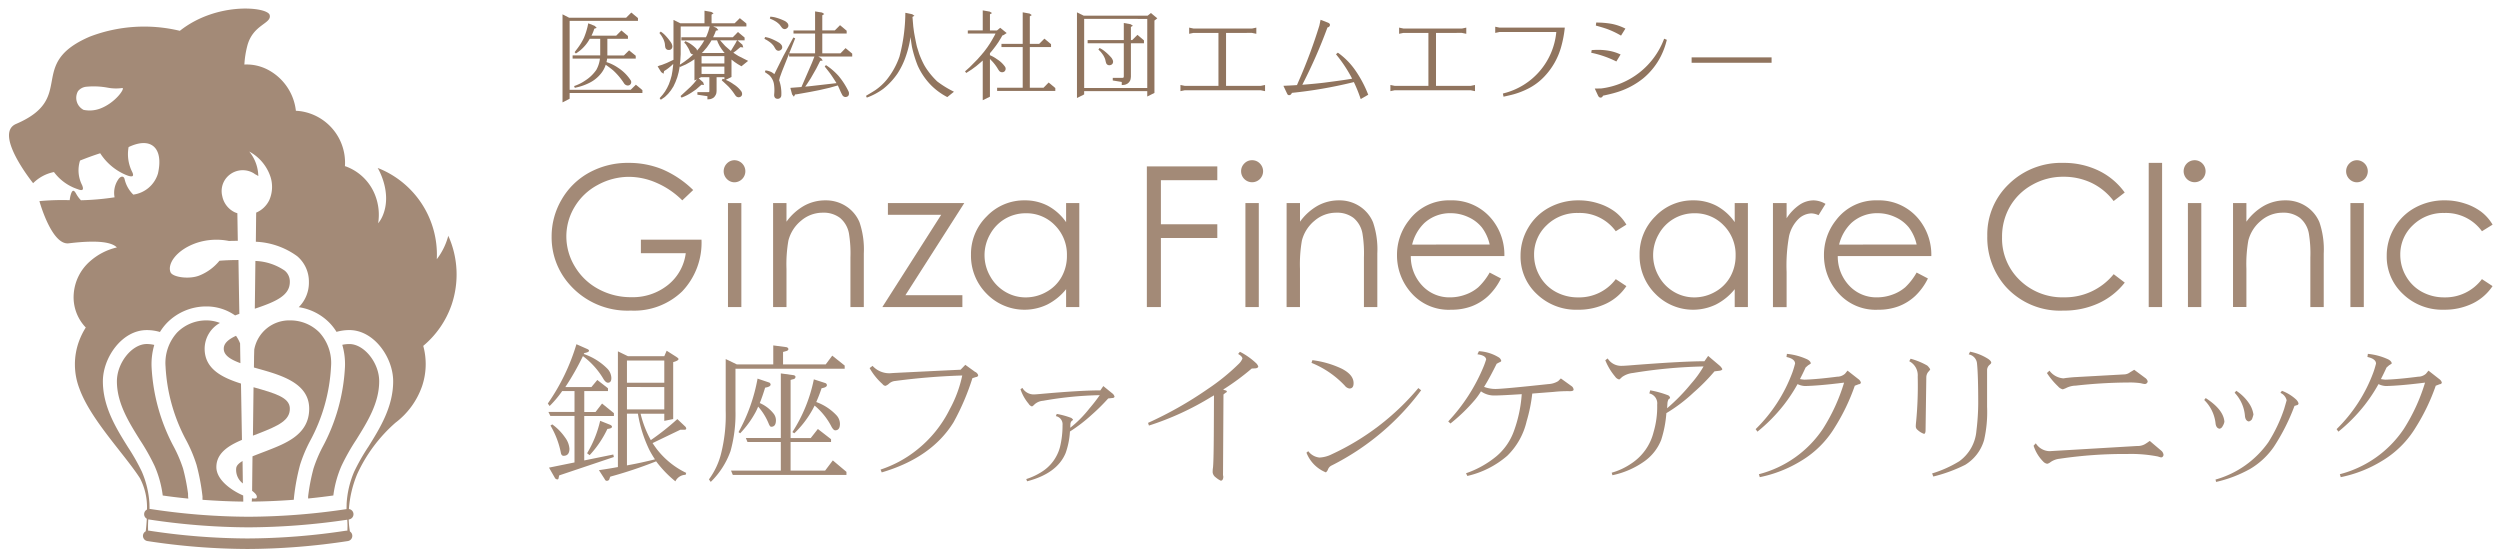 <svg id="レイヤー_1" data-name="レイヤー 1" xmlns="http://www.w3.org/2000/svg" viewBox="0 0 278 62"><defs><style>.cls-1{fill:#a38a77;}.cls-2{fill:#90745e;}</style></defs><title>logo</title><path class="cls-1" d="M77.082,21.132,75.87,22.28a9.25,9.25,0,0,0-2.865-1.95,7.706,7.706,0,0,0-3.035-.665,7.241,7.241,0,0,0-3.5.9,6.561,6.561,0,0,0-2.578,2.45,6.332,6.332,0,0,0-.914,3.269,6.463,6.463,0,0,0,.946,3.354,6.73,6.73,0,0,0,2.615,2.5,7.523,7.523,0,0,0,3.657.909,6.249,6.249,0,0,0,4.082-1.36,5.375,5.375,0,0,0,1.978-3.53H71.267V26.65h6.74a7.847,7.847,0,0,1-2.153,5.756,7.707,7.707,0,0,1-5.7,2.131,8.572,8.572,0,0,1-6.868-2.955,7.859,7.859,0,0,1-1.945-5.262,8.065,8.065,0,0,1,1.116-4.135,7.924,7.924,0,0,1,3.062-2.992,8.913,8.913,0,0,1,4.4-1.08,9.793,9.793,0,0,1,3.742.718A11.185,11.185,0,0,1,77.082,21.132Z"/><path class="cls-1" d="M81.69,17.816a1.228,1.228,0,0,1,0,2.455,1.165,1.165,0,0,1-.857-.361,1.223,1.223,0,0,1,0-1.733A1.165,1.165,0,0,1,81.69,17.816Zm-.739,4.762h1.488V34.144H80.951Z"/><path class="cls-1" d="M85.968,22.578h1.489v2.074a6.2,6.2,0,0,1,1.977-1.781,4.851,4.851,0,0,1,2.36-.591,4.1,4.1,0,0,1,2.3.66,3.917,3.917,0,0,1,1.483,1.775,9.383,9.383,0,0,1,.479,3.476v5.953H94.568V28.627a13.657,13.657,0,0,0-.165-2.669,2.927,2.927,0,0,0-.992-1.726,2.993,2.993,0,0,0-1.914-.58,3.671,3.671,0,0,0-2.419.893,4.183,4.183,0,0,0-1.409,2.211,15.374,15.374,0,0,0-.212,3.147v4.241H85.968Z"/><path class="cls-1" d="M98.735,22.578h8.494l-6.548,10.248h6.336v1.318h-8.9l6.542-10.258H98.735Z"/><path class="cls-1" d="M120.018,22.578V34.144h-1.467V32.157a6.368,6.368,0,0,1-2.1,1.711,5.863,5.863,0,0,1-6.739-1.207,5.969,5.969,0,0,1-1.738-4.332,5.859,5.859,0,0,1,1.754-4.273,5.717,5.717,0,0,1,4.22-1.776,5.456,5.456,0,0,1,2.578.606,5.865,5.865,0,0,1,2.025,1.818V22.578Zm-5.948,1.137a4.491,4.491,0,0,0-3.966,2.326,4.688,4.688,0,0,0,0,4.672,4.567,4.567,0,0,0,1.683,1.736,4.4,4.4,0,0,0,2.267.621,4.656,4.656,0,0,0,2.316-.615,4.307,4.307,0,0,0,1.682-1.667,4.763,4.763,0,0,0,.59-2.368,4.605,4.605,0,0,0-1.322-3.356A4.383,4.383,0,0,0,114.07,23.715Z"/><path class="cls-1" d="M127.53,18.506h7.835v1.531h-6.272v4.9h6.272v1.531h-6.272v7.675H127.53Z"/><path class="cls-1" d="M139.228,17.816a1.178,1.178,0,0,1,.868.361,1.223,1.223,0,0,1,0,1.733,1.223,1.223,0,0,1-2.085-.861,1.19,1.19,0,0,1,.36-.872A1.168,1.168,0,0,1,139.228,17.816Zm-.738,4.762h1.488V34.144H138.49Z"/><path class="cls-1" d="M143.071,22.578h1.489v2.074a6.2,6.2,0,0,1,1.977-1.781,4.851,4.851,0,0,1,2.36-.591,4.1,4.1,0,0,1,2.3.66,3.921,3.921,0,0,1,1.482,1.775,9.362,9.362,0,0,1,.479,3.476v5.953h-1.489V28.627a13.657,13.657,0,0,0-.165-2.669,2.922,2.922,0,0,0-.992-1.726,2.993,2.993,0,0,0-1.914-.58,3.672,3.672,0,0,0-2.419.893,4.189,4.189,0,0,0-1.409,2.211,15.374,15.374,0,0,0-.212,3.147v4.241h-1.489Z"/><path class="cls-1" d="M165.651,30.307l1.255.658a6.844,6.844,0,0,1-1.426,1.957,5.665,5.665,0,0,1-1.819,1.132,6.368,6.368,0,0,1-2.288.388,5.528,5.528,0,0,1-4.426-1.855,6.256,6.256,0,0,1-1.6-4.194A6.178,6.178,0,0,1,156.7,24.47a5.523,5.523,0,0,1,4.585-2.19,5.709,5.709,0,0,1,4.725,2.243,6.268,6.268,0,0,1,1.277,3.955H156.881a4.708,4.708,0,0,0,1.288,3.3,4.106,4.106,0,0,0,3.076,1.288,4.939,4.939,0,0,0,1.719-.307,4.511,4.511,0,0,0,1.421-.815A6.974,6.974,0,0,0,165.651,30.307Zm0-3.116a4.923,4.923,0,0,0-.867-1.9,4.1,4.1,0,0,0-1.506-1.148,4.624,4.624,0,0,0-1.969-.436,4.238,4.238,0,0,0-2.927,1.1,4.947,4.947,0,0,0-1.352,2.391Z"/><path class="cls-1" d="M180.854,24.98l-1.181.734a4.943,4.943,0,0,0-4.172-2.03,4.83,4.83,0,0,0-3.51,1.359,4.439,4.439,0,0,0-1.4,3.3,4.69,4.69,0,0,0,.642,2.379A4.506,4.506,0,0,0,173,32.455a5.131,5.131,0,0,0,2.511.615,5.076,5.076,0,0,0,4.162-2.03l1.181.776a5.571,5.571,0,0,1-2.228,1.937,7.112,7.112,0,0,1-3.183.689,6.287,6.287,0,0,1-4.55-1.744,5.671,5.671,0,0,1-1.808-4.241,6.052,6.052,0,0,1,.846-3.12,5.945,5.945,0,0,1,2.323-2.249,6.779,6.779,0,0,1,3.305-.808,7.055,7.055,0,0,1,2.217.351,6.139,6.139,0,0,1,1.813.915A5,5,0,0,1,180.854,24.98Z"/><path class="cls-1" d="M194.366,22.578V34.144H192.9V32.157a6.368,6.368,0,0,1-2.1,1.711,5.863,5.863,0,0,1-6.739-1.207,5.969,5.969,0,0,1-1.738-4.332,5.862,5.862,0,0,1,1.753-4.273A5.719,5.719,0,0,1,188.3,22.28a5.459,5.459,0,0,1,2.578.606A5.865,5.865,0,0,1,192.9,24.7V22.578Zm-5.948,1.137a4.491,4.491,0,0,0-3.966,2.326,4.688,4.688,0,0,0,0,4.672,4.567,4.567,0,0,0,1.683,1.736,4.4,4.4,0,0,0,2.268.621,4.652,4.652,0,0,0,2.314-.615,4.326,4.326,0,0,0,1.684-1.667A4.762,4.762,0,0,0,193,28.42a4.605,4.605,0,0,0-1.322-3.356A4.384,4.384,0,0,0,188.418,23.715Z"/><path class="cls-1" d="M197.152,22.578h1.519v1.69a5.312,5.312,0,0,1,1.436-1.493,2.828,2.828,0,0,1,1.573-.495,2.719,2.719,0,0,1,1.318.394l-.776,1.255a2.068,2.068,0,0,0-.787-.2,2.156,2.156,0,0,0-1.435.611,3.885,3.885,0,0,0-1.053,1.9,18.284,18.284,0,0,0-.276,4v3.912h-1.519Z"/><path class="cls-1" d="M213.129,30.307l1.255.658a6.825,6.825,0,0,1-1.426,1.957,5.654,5.654,0,0,1-1.819,1.132,6.364,6.364,0,0,1-2.288.388,5.529,5.529,0,0,1-4.426-1.855,6.26,6.26,0,0,1-1.6-4.194,6.183,6.183,0,0,1,1.351-3.923,5.525,5.525,0,0,1,4.586-2.19,5.706,5.706,0,0,1,4.724,2.243,6.268,6.268,0,0,1,1.277,3.955H204.36a4.707,4.707,0,0,0,1.287,3.3,4.108,4.108,0,0,0,3.077,1.288,4.947,4.947,0,0,0,1.719-.307,4.506,4.506,0,0,0,1.42-.815A6.948,6.948,0,0,0,213.129,30.307Zm0-3.116a4.923,4.923,0,0,0-.867-1.9,4.094,4.094,0,0,0-1.506-1.148,4.621,4.621,0,0,0-1.969-.436,4.241,4.241,0,0,0-2.927,1.1,4.955,4.955,0,0,0-1.352,2.391Z"/><path class="cls-1" d="M236.268,21.408l-1.233.947a6.746,6.746,0,0,0-2.449-2.015,7.179,7.179,0,0,0-3.142-.685,6.934,6.934,0,0,0-3.465.9,6.451,6.451,0,0,0-2.472,2.413,6.677,6.677,0,0,0-.878,3.408,6.4,6.4,0,0,0,1.963,4.772,6.792,6.792,0,0,0,4.948,1.914,6.957,6.957,0,0,0,5.5-2.573l1.233.936a7.86,7.86,0,0,1-2.917,2.3,9.157,9.157,0,0,1-3.907.813,8.127,8.127,0,0,1-6.474-2.731,8.247,8.247,0,0,1-1.988-5.571,7.748,7.748,0,0,1,2.408-5.778,8.3,8.3,0,0,1,6.033-2.344,8.848,8.848,0,0,1,3.955.867A7.665,7.665,0,0,1,236.268,21.408Z"/><path class="cls-1" d="M238.937,18.113h1.488V34.144h-1.488Z"/><path class="cls-1" d="M244.034,17.816a1.182,1.182,0,0,1,.869.361,1.228,1.228,0,0,1,0,1.733,1.223,1.223,0,1,1-.869-2.094Zm-.739,4.762h1.489V34.144H243.3Z"/><path class="cls-1" d="M248.313,22.578H249.8v2.074a6.2,6.2,0,0,1,1.977-1.781,4.851,4.851,0,0,1,2.36-.591,4.092,4.092,0,0,1,2.3.66,3.923,3.923,0,0,1,1.483,1.775,9.362,9.362,0,0,1,.479,3.476v5.953h-1.488V28.627a13.524,13.524,0,0,0-.167-2.669,2.916,2.916,0,0,0-.991-1.726,2.994,2.994,0,0,0-1.915-.58,3.672,3.672,0,0,0-2.418.893,4.181,4.181,0,0,0-1.408,2.211A15.279,15.279,0,0,0,249.8,29.9v4.241h-1.488Z"/><path class="cls-1" d="M262.105,17.816a1.228,1.228,0,0,1,0,2.455,1.166,1.166,0,0,1-.857-.361,1.223,1.223,0,0,1,0-1.733A1.166,1.166,0,0,1,262.105,17.816Zm-.739,4.762h1.489V34.144h-1.489Z"/><path class="cls-1" d="M277.175,24.98l-1.181.734a4.945,4.945,0,0,0-4.173-2.03,4.826,4.826,0,0,0-3.509,1.359,4.432,4.432,0,0,0-1.4,3.3,4.7,4.7,0,0,0,.642,2.379,4.519,4.519,0,0,0,1.763,1.731,5.131,5.131,0,0,0,2.511.615,5.077,5.077,0,0,0,4.163-2.03l1.181.776a5.585,5.585,0,0,1-2.228,1.937,7.115,7.115,0,0,1-3.183.689,6.285,6.285,0,0,1-4.55-1.744,5.667,5.667,0,0,1-1.808-4.241,6.061,6.061,0,0,1,.845-3.12,5.958,5.958,0,0,1,2.323-2.249,6.784,6.784,0,0,1,3.307-.808,7.047,7.047,0,0,1,2.215.351,6.108,6.108,0,0,1,1.812.915A4.978,4.978,0,0,1,277.175,24.98Z"/><path class="cls-1" d="M64.1,38.277l1.232.545c.11.055.165.115.165.181,0,.087-.11.159-.33.215l-.2.048a.419.419,0,0,0-.05.1,6.69,6.69,0,0,1,2.654,1.665,1.564,1.564,0,0,1,.412,1q0,.527-.379.526-.231,0-.478-.378A8.645,8.645,0,0,0,64.821,39.6a29.637,29.637,0,0,1-1.959,3.444h2.9l.66-.791,1.186.923v.312H64.971v2.324h1.253l.725-.939,1.318,1.071v.313h-3.3V51.2l3.23-.659.066.279-6.08,2.044-.083.363a.116.116,0,0,1-.115.082.337.337,0,0,1-.3-.2L61.05,52l2.834-.576V46.253H61.2l-.214-.445h2.9V43.484H62.517a11.793,11.793,0,0,1-1.4,1.665l-.2-.28A23.063,23.063,0,0,0,64.1,38.277Zm-2.69,8.915a5.958,5.958,0,0,1,1.434,1.467,2.375,2.375,0,0,1,.478,1.235q0,.792-.659.792c-.132,0-.226-.089-.281-.264a9.556,9.556,0,0,0-1.169-3.1Zm5.323-.4,1.12.446c.132.066.2.138.2.214,0,.132-.171.213-.511.246a11.476,11.476,0,0,1-1.977,2.918l-.28-.215A12.317,12.317,0,0,0,66.735,46.8ZM74.133,39l1.038.659c.187.121.28.208.28.264,0,.121-.2.235-.593.346V46.6l-.989.2v-.79H71.233a11.894,11.894,0,0,0,1.137,2.932,28.292,28.292,0,0,0,2.95-2.34l.873.825a.376.376,0,0,1,.115.213c0,.1-.066.149-.2.149h-.461l-3.081,1.483c.142.219.3.44.461.659a9.114,9.114,0,0,0,3.279,2.654l-.066.214a1.282,1.282,0,0,0-1.137.725A12.323,12.323,0,0,1,72.963,51.3a47.871,47.871,0,0,1-5.091,1.7.809.809,0,0,0-.1.264.292.292,0,0,1-.313.2c-.088,0-.16-.06-.214-.182l-.643-1q1.038-.149,2.109-.346V39.069l1.12.543h4.037Zm-4.416,1.088v2.47h4.152v-2.47Zm0,2.949v2.489h4.152V43.04Zm3.114,8.04a11.361,11.361,0,0,1-.609-1.021,14.616,14.616,0,0,1-1.285-4.053h-1.22v5.751l.33-.066Q71.149,51.493,72.831,51.08Z"/><path class="cls-1" d="M85.987,38.409l1.5.2c.121.056.181.126.181.215s-.077.171-.231.214-.275.077-.362.1v1.383H91.82l.725-.972,1.384,1.1V41H81.785v4.679a15.391,15.391,0,0,1-.551,4.482,8.969,8.969,0,0,1-2.2,3.428l-.2-.281A8.2,8.2,0,0,0,80.22,50.29a17.457,17.457,0,0,0,.478-4.614v-5.75l1.228.592h4.061Zm4.96,9.293,1.466,1.137v.314h-4.5v3.18h3.839l.857-1.137,1.516,1.274v.342H81.489l-.2-.479h5.537v-3.18H83.12l-.181-.446h3.889V41.523l1.45.2c.12.044.181.105.181.182a.266.266,0,0,1-.181.247,2.677,2.677,0,0,0-.363.1v6.458h2.241Zm-6.706-5.6,1.268.427a.258.258,0,0,1,.182.231c0,.165-.2.281-.61.347q-.281.938-.593,1.713a3.956,3.956,0,0,1,1.532,1.17,1.2,1.2,0,0,1,.264.741c0,.485-.176.726-.528.726-.088,0-.175-.105-.263-.313a6.7,6.7,0,0,0-1.186-1.928c-.089.219-.188.434-.3.642a10.864,10.864,0,0,1-1.7,2.324l-.182-.132A19.355,19.355,0,0,0,84.241,42.1Zm6.261.082,1.269.411a.258.258,0,0,1,.181.231q0,.248-.593.347a16.354,16.354,0,0,1-.593,1.532,5.765,5.765,0,0,1,2.257,1.483,1.427,1.427,0,0,1,.379.939q0,.725-.527.725-.181,0-.4-.378A7.507,7.507,0,0,0,90.585,45.1c-.133.274-.275.538-.429.79a10.893,10.893,0,0,1-1.829,2.291l-.214-.132A17.059,17.059,0,0,0,90.5,42.183Z"/><path class="cls-1" d="M108.775,41.721a.226.226,0,0,1-.231.2l-.412.132a26.8,26.8,0,0,1-2.093,4.894Q103.6,50.9,98.048,52.531l-.132-.313a12.89,12.89,0,0,0,3.938-2.11,13.293,13.293,0,0,0,3.757-4.6A13.557,13.557,0,0,0,107,41.754a74.584,74.584,0,0,0-7.464.611,1.165,1.165,0,0,0-.659.279,1.154,1.154,0,0,1-.412.264.45.45,0,0,1-.33-.2A7.066,7.066,0,0,1,96.7,40.931l.329-.248a2.5,2.5,0,0,0,2.142.807q-.2,0,7.646-.378l.527-.544,1.071.775A.631.631,0,0,1,108.775,41.721Z"/><path class="cls-1" d="M123.938,44.111c-.033.1-.121.149-.263.149l-.445.049a21.6,21.6,0,0,1-1.829,1.812,17.6,17.6,0,0,1-2.422,1.862,8.694,8.694,0,0,1-.478,2.389q-.939,2.274-4.284,3.148l-.1-.248a7.211,7.211,0,0,0,1.73-.807,4.655,4.655,0,0,0,2.027-2.768,10.008,10.008,0,0,0,.28-2.422.918.918,0,0,0-.742-1l.1-.248a9.1,9.1,0,0,1,1.615.446.823.823,0,0,1,.2.2c-.011.033-.061.078-.149.132a.556.556,0,0,0-.148.4c-.011.2-.016.318-.016.363a12.706,12.706,0,0,0,2.125-2.142,18.361,18.361,0,0,0,1.154-1.484,40.18,40.18,0,0,0-6.311.626,1.573,1.573,0,0,0-.972.429.989.989,0,0,1-.248.2.639.639,0,0,1-.378-.3,4.963,4.963,0,0,1-.907-1.614l.214-.149a1.449,1.449,0,0,0,1.319.725c.076,0,.3-.017.675-.049q4.432-.4,6.674-.4l.329-.479,1.055.857A.673.673,0,0,1,123.938,44.111Z"/><path class="cls-1" d="M139.919,40.749c-.022.132-.137.2-.346.215l-.379.016a27.291,27.291,0,0,1-3.18,2.341l.115.049c.176.033.275.081.3.147-.022.089-.066.138-.132.149l-.247.2L136,52.63a1.292,1.292,0,0,0,.033.378c-.011.287-.1.435-.28.446a2.63,2.63,0,0,1-.577-.38.8.8,0,0,1-.329-.543,3.751,3.751,0,0,1,.017-.4q.1-.427.115-4.629l.016-3.543a2.1,2.1,0,0,1-.28.164,31.686,31.686,0,0,1-6.953,3.2l-.1-.3a41.862,41.862,0,0,0,6.673-3.789,23.44,23.44,0,0,0,3.444-2.8,1.725,1.725,0,0,0,.379-.56c-.011-.165-.17-.334-.478-.511l.2-.246a7.818,7.818,0,0,1,1.746,1.218A.98.98,0,0,1,139.919,40.749Z"/><path class="cls-1" d="M158.031,43.4a28.154,28.154,0,0,1-9.936,8.354.794.794,0,0,0-.428.461.726.726,0,0,1-.231.313,3.868,3.868,0,0,1-2.158-2.192l.2-.165a1.8,1.8,0,0,0,1.236.708,3.353,3.353,0,0,0,1.368-.361,27.7,27.7,0,0,0,9.639-7.366Zm-7.513-.825c.01.418-.143.627-.462.627a.8.8,0,0,1-.511-.314,10.474,10.474,0,0,0-3.707-2.538l.1-.3a10.767,10.767,0,0,1,3.246.939Q150.5,41.656,150.518,42.578Z"/><path class="cls-1" d="M174.984,43.321c0,.119-.137.179-.412.179a14.473,14.473,0,0,0-1.845.083q-1.1.082-2.34.182a17.609,17.609,0,0,1-.626,3.081,7.815,7.815,0,0,1-2.158,3.84,10.285,10.285,0,0,1-4.433,2.24l-.148-.3a10.834,10.834,0,0,0,3.394-1.9A6.575,6.575,0,0,0,168.36,47.9a14.892,14.892,0,0,0,.857-4.07q-2.307.149-3.032.149a2.5,2.5,0,0,1-1.5-.462,7.833,7.833,0,0,1-.626.891,19.475,19.475,0,0,1-2.768,2.685l-.248-.231a20.054,20.054,0,0,0,3.939-6.113c.087-.208.181-.472.28-.79-.044-.3-.369-.483-.972-.561l.164-.345a4.7,4.7,0,0,1,2.159.658.632.632,0,0,1,.33.429.33.33,0,0,1-.215.149l-.3.163q-.792,1.6-1.4,2.571a3.752,3.752,0,0,0,1.285.231q.988-.018,5.866-.544a2.272,2.272,0,0,0,1.088-.329l.3-.3,1.236.89A.548.548,0,0,1,174.984,43.321Z"/><path class="cls-1" d="M191.525,41.046c-.033.1-.143.159-.329.182l-.544.066a21.773,21.773,0,0,1-2.307,2.338A17.556,17.556,0,0,1,185.3,45.94a12.558,12.558,0,0,1-.577,2.982,5.32,5.32,0,0,1-1.862,2.373,9.454,9.454,0,0,1-3.559,1.55l-.082-.281a7.392,7.392,0,0,0,2.158-1.005,5.86,5.86,0,0,0,2.5-3.51,9.9,9.9,0,0,0,.4-3.048,1.132,1.132,0,0,0-.873-1.253l.1-.345a11.087,11.087,0,0,1,1.96.543.368.368,0,0,1,.247.314c0,.021-.049.06-.147.115a1.032,1.032,0,0,0-.149.527q-.033.461-.033.495a21.275,21.275,0,0,0,2.686-2.753,11.619,11.619,0,0,0,1.367-1.895,55.129,55.129,0,0,0-7.843.725,2.529,2.529,0,0,0-1.235.462,1.7,1.7,0,0,1-.3.264.769.769,0,0,1-.462-.33,6.641,6.641,0,0,1-1.087-1.812l.264-.2a1.76,1.76,0,0,0,1.565.823q.246,0,.873-.049,5.833-.462,8.321-.461l.412-.594,1.286,1.088A1.337,1.337,0,0,1,191.525,41.046Z"/><path class="cls-1" d="M206.929,42.528c-.011.122-.093.188-.247.2l-.428.165a22.64,22.64,0,0,1-2.225,4.631,10.918,10.918,0,0,1-3.741,3.723,14.139,14.139,0,0,1-4.6,1.813l-.1-.329a12.243,12.243,0,0,0,7.119-5.043,20.619,20.619,0,0,0,2.356-5.141q-2.767.347-4.349.379a2.07,2.07,0,0,1-.825-.214,17.871,17.871,0,0,1-1.549,2.34A18.378,18.378,0,0,1,195.428,48l-.2-.28a17.132,17.132,0,0,0,4.07-6.262q.148-.393.313-1.021c0-.351-.318-.6-.955-.741l.049-.347a6.969,6.969,0,0,1,2.257.611q.38.2.4.46a2.1,2.1,0,0,1-.3.2l-.28.248q-.3.658-.626,1.285c.186.033.346.054.478.066q1.335-.033,3.658-.33a1.314,1.314,0,0,0,.873-.33l.281-.345,1.2.939A.72.72,0,0,1,206.929,42.528Z"/><path class="cls-1" d="M214.637,41.063c0,.043-.077.148-.231.312a.975.975,0,0,0-.2.594l-.083,5.849c0,.264-.055.406-.165.429a1.983,1.983,0,0,1-.708-.429.5.5,0,0,1-.214-.444q0-.165.049-.611a42.08,42.08,0,0,0,.165-4.893,1.757,1.757,0,0,0-.94-1.7l.149-.28a7.926,7.926,0,0,1,1.846.757A1.648,1.648,0,0,1,214.637,41.063Zm6.789-.743c0,.066-.061.149-.182.248a.782.782,0,0,0-.28.61v4.054a14.044,14.044,0,0,1-.33,3.69,4.773,4.773,0,0,1-2.108,2.769,16.925,16.925,0,0,1-3.543,1.3l-.132-.345a12.945,12.945,0,0,0,3.016-1.352,4.63,4.63,0,0,0,1.911-3.4,26.048,26.048,0,0,0,.2-3.064q0-3.1-.132-4.384a1.128,1.128,0,0,0-.923-1.038l.148-.3a5.786,5.786,0,0,1,1.994.79C221.294,40.052,221.414,40.19,221.426,40.32Z"/><path class="cls-1" d="M240.585,50.6c-.044.176-.137.263-.28.263a3.068,3.068,0,0,1-.346-.1,15.5,15.5,0,0,0-3.378-.279,48.739,48.739,0,0,0-7.53.526,2.184,2.184,0,0,0-1.038.38.859.859,0,0,1-.363.182.784.784,0,0,1-.461-.264,4.41,4.41,0,0,1-1.055-1.747l.248-.264a1.852,1.852,0,0,0,1.582.873q-.084,0,1.647-.1l8.058-.477a1.6,1.6,0,0,0,.972-.28l.411-.281,1.286,1.088A.7.7,0,0,1,240.585,50.6ZM238.822,42.4a.317.317,0,0,1-.346.3,2.2,2.2,0,0,1-.4-.082,8.21,8.21,0,0,0-1.4-.083,54.954,54.954,0,0,0-5.849.347,2.482,2.482,0,0,0-1.1.28,3.037,3.037,0,0,1-.345.132,1,1,0,0,1-.528-.33,8.215,8.215,0,0,1-1.236-1.483l.281-.263a2.124,2.124,0,0,0,1.565.857c.242-.044.632-.089,1.169-.132l5.653-.314a1.145,1.145,0,0,0,.577-.231l.461-.279,1.2.89A.7.7,0,0,1,238.822,42.4Z"/><path class="cls-1" d="M247.353,46.9a1.357,1.357,0,0,1-.2.495.488.488,0,0,1-.33.279c-.241-.033-.39-.208-.445-.526a4.3,4.3,0,0,0-1.268-2.669l.164-.214Q247.256,45.544,247.353,46.9Zm8.24-2.059a.2.2,0,0,1-.182.214l-.263.083a22.715,22.715,0,0,1-2.307,4.564,8.408,8.408,0,0,1-2.62,2.438,14.126,14.126,0,0,1-3.79,1.451l-.066-.264a10.754,10.754,0,0,0,5.866-4.136,16.9,16.9,0,0,0,1.763-3.707q.181-.609.28-.973a1.194,1.194,0,0,0-.692-.824l.165-.231a4.855,4.855,0,0,1,1.549.941A1.027,1.027,0,0,1,255.593,44.836Zm-5.01,1.252a3.981,3.981,0,0,1-.164.527.623.623,0,0,1-.347.247q-.345-.05-.428-.543a4.237,4.237,0,0,0-1.154-2.653l.182-.215a4.983,4.983,0,0,1,1.5,1.517A2.967,2.967,0,0,1,250.583,46.088Z"/><path class="cls-1" d="M271.531,42.528c-.011.122-.094.188-.247.2l-.429.165a22.583,22.583,0,0,1-2.224,4.631,10.918,10.918,0,0,1-3.741,3.723,14.148,14.148,0,0,1-4.6,1.813l-.1-.329a12.246,12.246,0,0,0,7.119-5.043,20.655,20.655,0,0,0,2.356-5.141q-2.767.347-4.35.379a2.065,2.065,0,0,1-.824-.214,18.075,18.075,0,0,1-1.549,2.34A18.378,18.378,0,0,1,260.03,48l-.2-.28a17.145,17.145,0,0,0,4.07-6.262q.148-.393.313-1.021c0-.351-.319-.6-.955-.741l.048-.347a6.968,6.968,0,0,1,2.258.611q.38.2.4.46a2.068,2.068,0,0,1-.3.2l-.281.248q-.3.658-.625,1.285c.186.033.346.054.478.066q1.333-.033,3.658-.33a1.314,1.314,0,0,0,.873-.33l.28-.345,1.2.939A.725.725,0,0,1,271.531,42.528Z"/><path class="cls-1" d="M26.733,40.384c-.012-.637-.023-1.443-.035-2.2a3.735,3.735,0,0,0-.455-.842c-.859.4-1.361.837-1.361,1.432C24.882,39.489,25.574,39.955,26.733,40.384Z"/><path class="cls-1" d="M26.27,52.03a1.888,1.888,0,0,0,.736,1.729c-.01-.632-.022-1.675-.034-2.494C26.577,51.5,26.319,51.743,26.27,52.03Z"/><path class="cls-1" d="M24.06,51.94c0-1.562,1.369-2.4,2.846-3.025-.033-1.752-.071-4.257-.109-6.262-2.108-.668-4.041-1.627-4.041-3.877a3.287,3.287,0,0,1,1.7-2.863,4.087,4.087,0,0,0-1.506-.285,4.54,4.54,0,0,0-3.255,1.35,5.03,5.03,0,0,0-1.286,3.769,19.431,19.431,0,0,0,2.352,8.314,15.965,15.965,0,0,1,1.094,2.631,23.748,23.748,0,0,1,.663,3.515v.371c1.363.1,2.905.182,4.534.2,0-.144,0-.384-.01-.679C25.734,54.539,24.06,53.358,24.06,51.94Z"/><path class="cls-1" d="M20.91,54.881a22.365,22.365,0,0,0-.555-2.785,15.266,15.266,0,0,0-1-2.362,21.028,21.028,0,0,1-2.5-8.937,7.613,7.613,0,0,1,.3-2.442,3.627,3.627,0,0,0-.84-.1C14.67,38.257,13,40.346,13,42.4c0,2.417,1.3,4.5,2.561,6.522a23.784,23.784,0,0,1,1.635,2.9,11.911,11.911,0,0,1,.9,3.278c.684.1,1.654.225,2.844.344-.012-.142-.025-.232-.025-.232Z"/><path class="cls-1" d="M36.812,40.747a5.029,5.029,0,0,0-1.285-3.769,4.536,4.536,0,0,0-3.255-1.35,3.953,3.953,0,0,0-4,3.252c0,.018-.006.3-.021.771,0,.427-.01.841-.015,1.213.19.056.387.111.589.169,2.589.724,5.557,1.627,5.557,4.416,0,2.926-2.685,3.882-4.819,4.719-.522.2-1.03.392-1.485.576-.019,1.373-.033,2.966-.043,3.833.346.272.584.513.514.756-.031.112-.234.133-.534.078,0,.1-.008.225-.022.364,1.677-.012,3.269-.093,4.675-.2.019-.215.034-.366.034-.366a23.882,23.882,0,0,1,.663-3.515,15.89,15.89,0,0,1,1.1-2.631A19.447,19.447,0,0,0,36.812,40.747Z"/><path class="cls-1" d="M32.228,45.363c-.062-1.148-1.574-1.614-3.971-2.284l-.064-.018c-.022,1.7-.045,3.865-.066,5.38.228-.084.45-.168.661-.25C30.93,47.351,32.3,46.742,32.228,45.363Z"/><path class="cls-1" d="M49.847,26.209l0,.016a1.435,1.435,0,0,1,.022.271l-.022-.271a7.362,7.362,0,0,1-1.275,2.6,10.355,10.355,0,0,0-6.58-10.154l.01.014a1.713,1.713,0,0,1,.2.18l-.2-.18s1.7,2.766.511,5.4a3.28,3.28,0,0,1-.463.743,5.977,5.977,0,0,0-.371-3.212,5.532,5.532,0,0,0-3.194-3.1c-.042-.016-.086-.026-.128-.041a5.785,5.785,0,0,0-4.48-6.025,5.187,5.187,0,0,0-.974-.13,5.892,5.892,0,0,0-3.129-4.573,5.075,5.075,0,0,0-2.6-.57,10.641,10.641,0,0,1,.321-2.062c.623-2.416,2.75-2.471,2.493-3.448C29.745.759,24.111.167,20,3.427A16.937,16.937,0,0,0,9.99,4.072c-7.129,3.061-1.409,6.8-8.2,9.708-2.549,1.089,1.894,6.591,1.894,6.591A4.515,4.515,0,0,1,6,19.131a5.372,5.372,0,0,0,2.627,1.9c.5.2.748.147.5-.45A3.6,3.6,0,0,1,8.9,17.854c.734-.294,1.493-.574,2.243-.811a6.306,6.306,0,0,0,3,2.464c.542.193.815.157.557-.389a4.381,4.381,0,0,1-.4-2.763c2.551-1.214,3.908.148,3.262,2.951a3.333,3.333,0,0,1-2.741,2.335,3.5,3.5,0,0,1-.96-1.7c-.107-.458-.487-.328-.7,0a2.636,2.636,0,0,0-.42,2A29.5,29.5,0,0,1,9,22.269a3.485,3.485,0,0,1-.541-.738c-.272-.5-.445-.358-.584.094a3.265,3.265,0,0,0-.123.634,27.336,27.336,0,0,0-3.369.105s1.354,4.928,3.261,4.694c3.294-.4,4.8-.111,5.351.456a6.818,6.818,0,0,0-2.982,1.539A5.328,5.328,0,0,0,8.2,32.659a4.861,4.861,0,0,0,1.281,3.7l.059.057A8.048,8.048,0,0,0,8.8,37.907a7.494,7.494,0,0,0,.04,5.328c1.242,3.424,4.98,7.241,6.716,9.93a6.95,6.95,0,0,1,.787,3.5.575.575,0,0,0-.018,1.016c-.027.548-.075,1.032-.12,1.4a.58.58,0,0,0-.3.406.588.588,0,0,0,.481.678,74.559,74.559,0,0,0,11.13.882,75.449,75.449,0,0,0,11.17-.882.585.585,0,0,0,.225-1.068,9.325,9.325,0,0,1-.135-1.332l.041-.007a.583.583,0,0,0-.019-1.154,12.38,12.38,0,0,1,.929-3.9,17.011,17.011,0,0,1,4.242-5.693,8.649,8.649,0,0,0,2.962-4.059,7.663,7.663,0,0,0,.134-4.491,10.352,10.352,0,0,0,3.154-4.572A10.5,10.5,0,0,0,49.847,26.209Zm-38.808-14.1a3.331,3.331,0,0,1-1.746.108,1.508,1.508,0,0,1-.622-2.075,1.343,1.343,0,0,1,.974-.5,8.5,8.5,0,0,1,2.291.1,4.969,4.969,0,0,0,1.629.05C14.018,9.687,12.86,11.475,11.039,12.109Zm27.6,46.457c0,.17-.005.315-.012.445a.585.585,0,0,0-.139,0,74.4,74.4,0,0,1-10.973.865,73.606,73.606,0,0,1-10.932-.865.586.586,0,0,0-.111,0c-.007-.129-.012-.276-.012-.445,0-.306.014-.586.03-.816a.25.25,0,0,0,.025.009,74.96,74.96,0,0,0,11.131.881,76.537,76.537,0,0,0,10.966-.848C38.631,58.014,38.643,58.277,38.643,58.566Zm2.28-8.825a23.031,23.031,0,0,0-1.533,2.706A10.485,10.485,0,0,0,38.546,56l-.015.613a74.931,74.931,0,0,1-10.881.849A73.675,73.675,0,0,1,16.717,56.6a.506.506,0,0,0-.087,0l-.012-.6a10.464,10.464,0,0,0-.846-3.553,23.016,23.016,0,0,0-1.532-2.706c-1.311-2.1-2.8-4.483-2.8-7.345,0-2.631,2.128-5.69,4.871-5.69a5.137,5.137,0,0,1,1.476.212,5.778,5.778,0,0,1,.786-1.02,6.109,6.109,0,0,1,4.371-1.822,5.533,5.533,0,0,1,3.2,1c.157-.061.314-.12.473-.177-.037-1.852-.072-4.262-.1-5.984-.781,0-1.517.031-2.114.079a5.484,5.484,0,0,1-2.212,1.635c-1.12.463-3,.207-3.231-.361-.368-.926.651-2.477,2.891-3.255a7.052,7.052,0,0,1,3.615-.216c.308-.012.638-.018.978-.018-.02-1.157-.038-2.407-.05-3.07a2.453,2.453,0,0,1-.283-.1,2.536,2.536,0,0,1-1.393-1.792,2.313,2.313,0,0,1,.282-1.8,2.365,2.365,0,0,1,3.267-.717c.032.021.056.05.088.071a2.228,2.228,0,0,1,.368.21,4.441,4.441,0,0,0-1.006-2.729,4.959,4.959,0,0,1,2.376,2.859,3.669,3.669,0,0,1-.151,2.548,2.852,2.852,0,0,1-1.455,1.385c-.01.642-.022,1.986-.037,3.238a8.419,8.419,0,0,1,4.6,1.609,3.7,3.7,0,0,1,1.3,2.867,3.843,3.843,0,0,1-1.128,2.8,6.043,6.043,0,0,1,3.418,1.74,5.736,5.736,0,0,1,.781,1.006,5.213,5.213,0,0,1,1.428-.2c2.744,0,4.871,3.059,4.871,5.69C43.721,45.258,42.235,47.639,40.923,49.741Z"/><path class="cls-1" d="M38.85,38.257a3.655,3.655,0,0,0-.789.086,7.607,7.607,0,0,1,.3,2.454,21.013,21.013,0,0,1-2.505,8.937,15.2,15.2,0,0,0-.993,2.36,22.045,22.045,0,0,0-.6,3.113s0,.091,0,.226c1.166-.116,2.122-.239,2.805-.336a11.956,11.956,0,0,1,.9-3.28,23.929,23.929,0,0,1,1.636-2.9c1.258-2.018,2.561-4.1,2.561-6.522C42.169,40.346,40.494,38.257,38.85,38.257Z"/><path class="cls-1" d="M32.228,31.354a1.567,1.567,0,0,0-.572-1.265A6.194,6.194,0,0,0,28.4,29.018c-.019,1.542-.042,3.7-.065,5.311C30.7,33.541,32.228,32.852,32.228,31.354Z"/><polygon class="cls-2" points="136.337 9.547 136.337 3.661 139.219 3.658 139.704 3.759 139.704 3.071 139.24 3.17 132.721 3.173 132.235 3.071 132.235 3.759 132.7 3.661 135.492 3.661 135.492 9.547 131.753 9.548 131.267 9.449 131.267 10.136 131.733 10.038 140.186 10.035 140.673 10.136 140.673 9.449 140.208 9.547 136.337 9.547"/><polygon class="cls-2" points="159.684 9.547 159.684 3.661 162.565 3.658 163.051 3.759 163.051 3.071 162.586 3.17 156.068 3.173 155.581 3.071 155.581 3.759 156.047 3.661 158.839 3.661 158.839 9.547 155.099 9.548 154.613 9.449 154.613 10.136 155.079 10.038 163.534 10.035 164.019 10.136 164.019 9.449 163.554 9.547 159.684 9.547"/><path class="cls-2" d="M150.772,7.91A8,8,0,0,0,148.833,5.9l-.065-.044-.206.179.061.075a15.376,15.376,0,0,1,1.733,2.637l-.039.008c-.446.086-1.454.23-3,.429-.645.08-1.483.162-2.5.243l.113-.227a56.041,56.041,0,0,0,2.64-6.025l.039-.114a.684.684,0,0,0,.082-.032.284.284,0,0,0,.2-.262c0-.1-.069-.183-.213-.244l-.83-.323-.131.633A57,57,0,0,1,144.4,9.047l-.177.414c-.247.02-.678.044-1.359.074l-.15.007.363.767c.072.161.108.211.144.237a.237.237,0,0,0,.132.038.293.293,0,0,0,.252-.158.857.857,0,0,0,.06-.1,49.5,49.5,0,0,0,6.769-1.17l.115-.031a15.862,15.862,0,0,1,.722,1.776l.041.112.837-.48-.035-.08A12.688,12.688,0,0,0,150.772,7.91Z"/><path class="cls-2" d="M166.269,2.973V3.66l.462-.1h6.329a7.76,7.76,0,0,1-5.848,6.816l-.09.026.069.351.1-.022q.474-.107.786-.182a8.8,8.8,0,0,0,1.816-.675A6.514,6.514,0,0,0,171.742,8.5a7.825,7.825,0,0,0,1.852-3.265,12.519,12.519,0,0,0,.4-2.053l.008-.11-7.251,0Z"/><path class="cls-2" d="M178.864,3.283a9.776,9.776,0,0,1,1.31.628l.085.048.486-.778-.1-.049a5.8,5.8,0,0,0-1.433-.482,9.628,9.628,0,0,0-1.621-.141H177.5l-.044.334.085.024C178.135,3.032,178.592,3.175,178.864,3.283Z"/><path class="cls-2" d="M179.738,6.836l.472-.778-.105-.046a5.023,5.023,0,0,0-1.053-.339,6.986,6.986,0,0,0-1.377-.131c-.131,0-.326.007-.6.022l-.079,0-.052.3.093.022a11.342,11.342,0,0,1,2.612.906Z"/><path class="cls-2" d="M185.016,4.4a8.587,8.587,0,0,1-6.955,5.435l-.722.014.354.763q.112.24.285.24a.249.249,0,0,0,.183-.066.771.771,0,0,0,.1-.148c.6-.125,1.084-.246,1.454-.359a8.7,8.7,0,0,0,3.012-1.568,7.725,7.725,0,0,0,1.981-2.5,8.257,8.257,0,0,0,.621-1.7l.021-.082-.3-.126Z"/><rect class="cls-2" x="188.108" y="6.38" width="8.892" height="0.6"/><polygon class="cls-2" points="124.967 8.49 124.956 8.549 124.933 8.63 124.805 8.662 123.739 8.662 123.739 8.949 124.738 9.114 124.738 9.459 124.959 9.443 125.107 9.419 125.247 9.364 125.383 9.294 125.504 9.192 125.604 9.071 125.682 8.933 125.724 8.789 125.745 8.64 125.757 8.501 125.757 4.813 127.209 4.813 127.209 4.491 126.482 3.875 125.902 4.456 125.757 4.456 125.757 2.993 125.98 2.867 125.728 2.693 124.966 2.556 124.966 4.456 120.945 4.456 120.945 4.813 124.966 4.813 124.967 8.49"/><path class="cls-2" d="M127.617,1.744h-7.106l-.753-.371V10.9l.8-.4v-.367h7.016v.6l.8-.4V2.285l.318-.247-.711-.592Zm-.042.358V9.787h-7.016V2.1Z"/><path class="cls-2" d="M123.758,6.743a1.081,1.081,0,0,0-.161-.312,5.792,5.792,0,0,0-.855-.808,2.924,2.924,0,0,0-.421-.262l-.049-.024-.128.172.041.04s.154.158.2.2a4.274,4.274,0,0,1,.3.4,2.484,2.484,0,0,1,.2.413c.013.043.032.121.052.2a1.566,1.566,0,0,0,.059.225.364.364,0,0,0,.354.268.5.5,0,0,0,.134-.019.378.378,0,0,0,.244-.178A.447.447,0,0,0,123.758,6.743Z"/><polygon class="cls-2" points="70.128 9.988 63.343 9.988 63.343 2.323 70.942 2.323 70.942 2.01 70.202 1.396 69.622 1.975 63.293 1.975 62.552 1.593 62.552 11.388 63.343 10.979 63.343 10.345 71.437 10.345 71.437 10.022 70.708 9.418 70.128 9.988"/><path class="cls-2" d="M67.488,6.7V6.675a1.512,1.512,0,0,0,.023-.155h3.183V6.2l-.74-.6-.579.57H67.538V5.833c0-.06,0-.119,0-.174V4.313h2.29V4L69.1,3.385l-.58.581H65.774c.04-.082.08-.166.122-.259l.047-.115c.034-.081.059-.15.084-.218l.045-.136.012-.043.273-.094-.218-.22-.724-.29-.073.347a8.005,8.005,0,0,1-.41,1.269,6.623,6.623,0,0,1-.7,1.152l-.332.437.131.156.048-.029a4.394,4.394,0,0,0,1.239-1.186c.1-.144.186-.286.264-.424h1.162V6.137l0,.025h-3.07V6.52h3.039a3.4,3.4,0,0,1-.4,1.247,4.3,4.3,0,0,1-1.2,1.164,5.009,5.009,0,0,1-1.137.593l-.137.044.083.207.09-.031a6.33,6.33,0,0,0,1.528-.53A3.813,3.813,0,0,0,66.872,8.12a2.951,2.951,0,0,0,.472-.885l.012-.035c.2.143.62.445.869.665a7.382,7.382,0,0,1,1.154,1.378.522.522,0,0,0,.43.266.409.409,0,0,0,.2-.052.379.379,0,0,0,.11-.549,4.777,4.777,0,0,0-1.394-1.376,4.841,4.841,0,0,0-1.284-.627c.012-.048.023-.1.032-.141Z"/><path class="cls-2" d="M81.342,8.557V6.624l.342.267.354.239.41.24.744-.6-1.086-.548-.318-.2-.243-.164.289-.205.5-.414.32.04-.1-.312-.553-.484H82.8V4.176l-.74-.615-.57.58H79.3l.186-.406.122-.318.276-.07-.2-.235-.384-.17H83V2.619l-.73-.6-.579.569H79.126V1.625l.223-.14L79.1,1.326l-.76-.136V2.584H75.642l-.751-.37V6.65L74.148,7l-.52.205L73.31,7.3l-.181.082.39.631.264.189.066-.305.094-.051.333-.23.345-.28.24-.227L74.85,7.3l-.071.574-.092.53-.143.5-.162.456-.2.419-.233.4-.264.357-.335.381.132.175.452-.31.356-.346.313-.388.284-.441.228-.489.2-.532.155-.572.115-.623,0-.011.041.065.645-.283.551-.311.4-.264V8.953l.275-.137-.053.065h.013l-.157.212-.154.183-.346.368-1.082,1-.041.037.11.177.353-.148.283-.136.271-.155.249-.157.469-.324L78,9.421l.289.027-.1-.3L77.7,8.713l.262-.131h.919v1.562l-.008.043-.022.041-.061.018H77.551v.285l1.114.166v.355l.21-.016.157-.024.14-.054.136-.07.114-.093.1-.132.076-.133.056-.148.021-.148.01-.14V8.582h.869v.241l-.142-.05-.049-.014-.106.172.041.036s.48.433.722.674a6.369,6.369,0,0,1,.664.838c.06.086.1.151.133.184a.427.427,0,0,0,.321.153.419.419,0,0,0,.243-.081c.154-.11.183-.3.082-.532a3.014,3.014,0,0,0-.9-.841,3.884,3.884,0,0,0-.869-.481l.61-.3ZM81.894,4.6l-.106.21-.518.855-.624-.546-.571-.632h1.9ZM80.552,7.407v.817H78.013V7.407Zm0-1.166v.818H78.013V6.241Zm-2.327-.527.384-.449.332-.478.178-.3h.619l.109.283.179.357.219.334.232.315.109.116H78.044ZM75.651,6.726l.041-.694V2.942h3.229l-.15.531-.181.487-.095.181H75.768v.348h2.556l-.245.4-.306.429-.269.312a.484.484,0,0,0-.056-.187,3.868,3.868,0,0,0-.808-.654c-.087-.051-.365-.184-.377-.189l-.049-.024-.131.177.048.04s.071.057.1.084.272.413.344.544a3.408,3.408,0,0,1,.142.318l.027.064a.364.364,0,0,0,.338.249h.011l-.512.452-.481.359-.5.333Z"/><path class="cls-2" d="M73.528,3.937a3.93,3.93,0,0,1,.248.432,2.3,2.3,0,0,1,.145.434c.009.046.017.127.025.207a1.816,1.816,0,0,0,.031.23.367.367,0,0,0,.375.315.707.707,0,0,0,.076,0,.369.369,0,0,0,.263-.143.444.444,0,0,0,.072-.31,1.1,1.1,0,0,0-.12-.332,6.082,6.082,0,0,0-.742-.912,2.906,2.906,0,0,0-.382-.313l-.046-.031-.149.153.034.045S73.492,3.885,73.528,3.937Z"/><path class="cls-2" d="M104.22,9.057a8.519,8.519,0,0,1-1.3-1.572l-.133-.223a10.148,10.148,0,0,1-.577-1.283l-.243-.771c-.11-.453-.245-1.159-.326-1.623l-.085-.637-.09-1.071.22-.124-.252-.173-.683-.145-.078-.008v.08A19.432,19.432,0,0,1,100.02,6.3a8.558,8.558,0,0,1-1.4,2.541,6.11,6.11,0,0,1-1.3,1.194c-.367.24-.965.585-.968.587l-.05.045.086.188.056-.02a7.161,7.161,0,0,0,1.791-.969,7.819,7.819,0,0,0,1.574-1.7,8.578,8.578,0,0,0,.851-1.71,11.747,11.747,0,0,0,.592-2.332l.009.073c.026.19.1.772.161,1.072a13.387,13.387,0,0,0,.62,2.014,7.516,7.516,0,0,0,1.525,2.228,7.306,7.306,0,0,0,1.737,1.267l.037.018.738-.594-.157-.082A11.016,11.016,0,0,1,104.22,9.057Z"/><path class="cls-2" d="M93.459,5.93H91.438v-2.2H94.15V3.418L93.411,2.8l-.58.58H91.438V1.7l.218-.137-.246-.17-.773-.125V3.384h-2.4v.347h2.4v2.2H87.762l.664-1.669-.206-.093L87.1,6.245l-.992,2a2.364,2.364,0,0,0-.3-.216,2.026,2.026,0,0,0-.633-.194l-.054-.008-.065.193.042.027s.229.154.421.295a1.772,1.772,0,0,1,.544,1,4.543,4.543,0,0,1,.027,1.134c0,.042-.005.071-.005.083,0,.264.137.423.368.427h.014a.388.388,0,0,0,.413-.353,4.046,4.046,0,0,0-.014-.689,3.935,3.935,0,0,0-.14-.751L86.7,9.1a.715.715,0,0,0-.063-.165l.083-.333.237-.657L87.75,5.96v.328h2.813l-.261.671-1.18,2.716-1.045.08-.19.019.195.725.2.256.133-.253.187-.018,1.455-.258,1.053-.206,1.127-.259.927-.261c.07.138.151.321.229.5a5.213,5.213,0,0,0,.266.558.423.423,0,0,0,.348.232.5.5,0,0,0,.189-.041c.266-.106.211-.408.191-.521a8.412,8.412,0,0,0-1.132-1.777,7.077,7.077,0,0,0-1.367-1.184l-.046-.022L91.71,7.4l.034.042s.367.46.554.711c.156.209.51.743.72,1.092l-3.054.35-.427.037.179-.247.446-.693.609-1.065.438-.865.28-.029-.176-.256L91,6.288h3.767V5.965l-.741-.615Zm-6.992,4.992h0v0Z"/><path class="cls-2" d="M85.922,2.2a3.93,3.93,0,0,1,.432.248,2.517,2.517,0,0,1,.345.3c.028.034.075.1.122.162.071.1.116.157.145.188a.412.412,0,0,0,.289.14.427.427,0,0,0,.258-.1.38.38,0,0,0,.155-.251.443.443,0,0,0-.094-.309,1.125,1.125,0,0,0-.271-.228,5.87,5.87,0,0,0-1.1-.414,3.158,3.158,0,0,0-.488-.08l-.054,0-.054.207.052.022S85.865,2.176,85.922,2.2Z"/><path class="cls-2" d="M85.306,4.484a4.479,4.479,0,0,1,.408.286,2.547,2.547,0,0,1,.315.334c.026.038.069.11.11.179a1.881,1.881,0,0,0,.126.2.4.4,0,0,0,.3.164.426.426,0,0,0,.235-.077.368.368,0,0,0,.178-.241.451.451,0,0,0-.065-.311,1.152,1.152,0,0,0-.248-.25A6.133,6.133,0,0,0,85.61,4.25a2.976,2.976,0,0,0-.479-.122l-.054-.009-.071.2.05.026S85.251,4.451,85.306,4.484Z"/><path class="cls-2" d="M111.115,7.885a.42.42,0,0,0,.564.072.4.4,0,0,0,.082-.533,3.046,3.046,0,0,0-.895-.841,3.913,3.913,0,0,0-.786-.446V5.944l0-.03.217-.25.362-.465L111,4.721l.3-.487.163-.289L111.6,3.9l.344-.225-.721-.585-.345.286-.011.012h-.785v-1.8l.226-.14-.257-.158-.77-.136v2.23H107.62v.347H110.7l-.058.129-.269.483-.274.462-.309.461-.337.45-.37.443-.389.44-.863.874-.519.464.133.178.6-.385.51-.375.474-.4.252-.223v4.413l.8-.394v-4.2c.082.09.172.188.262.279a4.877,4.877,0,0,1,.629.845A2.282,2.282,0,0,0,111.115,7.885Z"/><polygon class="cls-2" points="116.04 9.755 114.516 9.755 114.516 5.236 116.876 5.236 116.876 4.913 116.137 4.297 115.557 4.878 114.516 4.878 114.516 1.815 114.734 1.678 114.488 1.508 113.725 1.37 113.725 4.878 111.363 4.878 111.363 5.236 113.725 5.236 113.725 9.755 110.879 9.755 110.879 10.113 117.351 10.113 117.351 9.79 116.609 9.175 116.04 9.755"/></svg>
